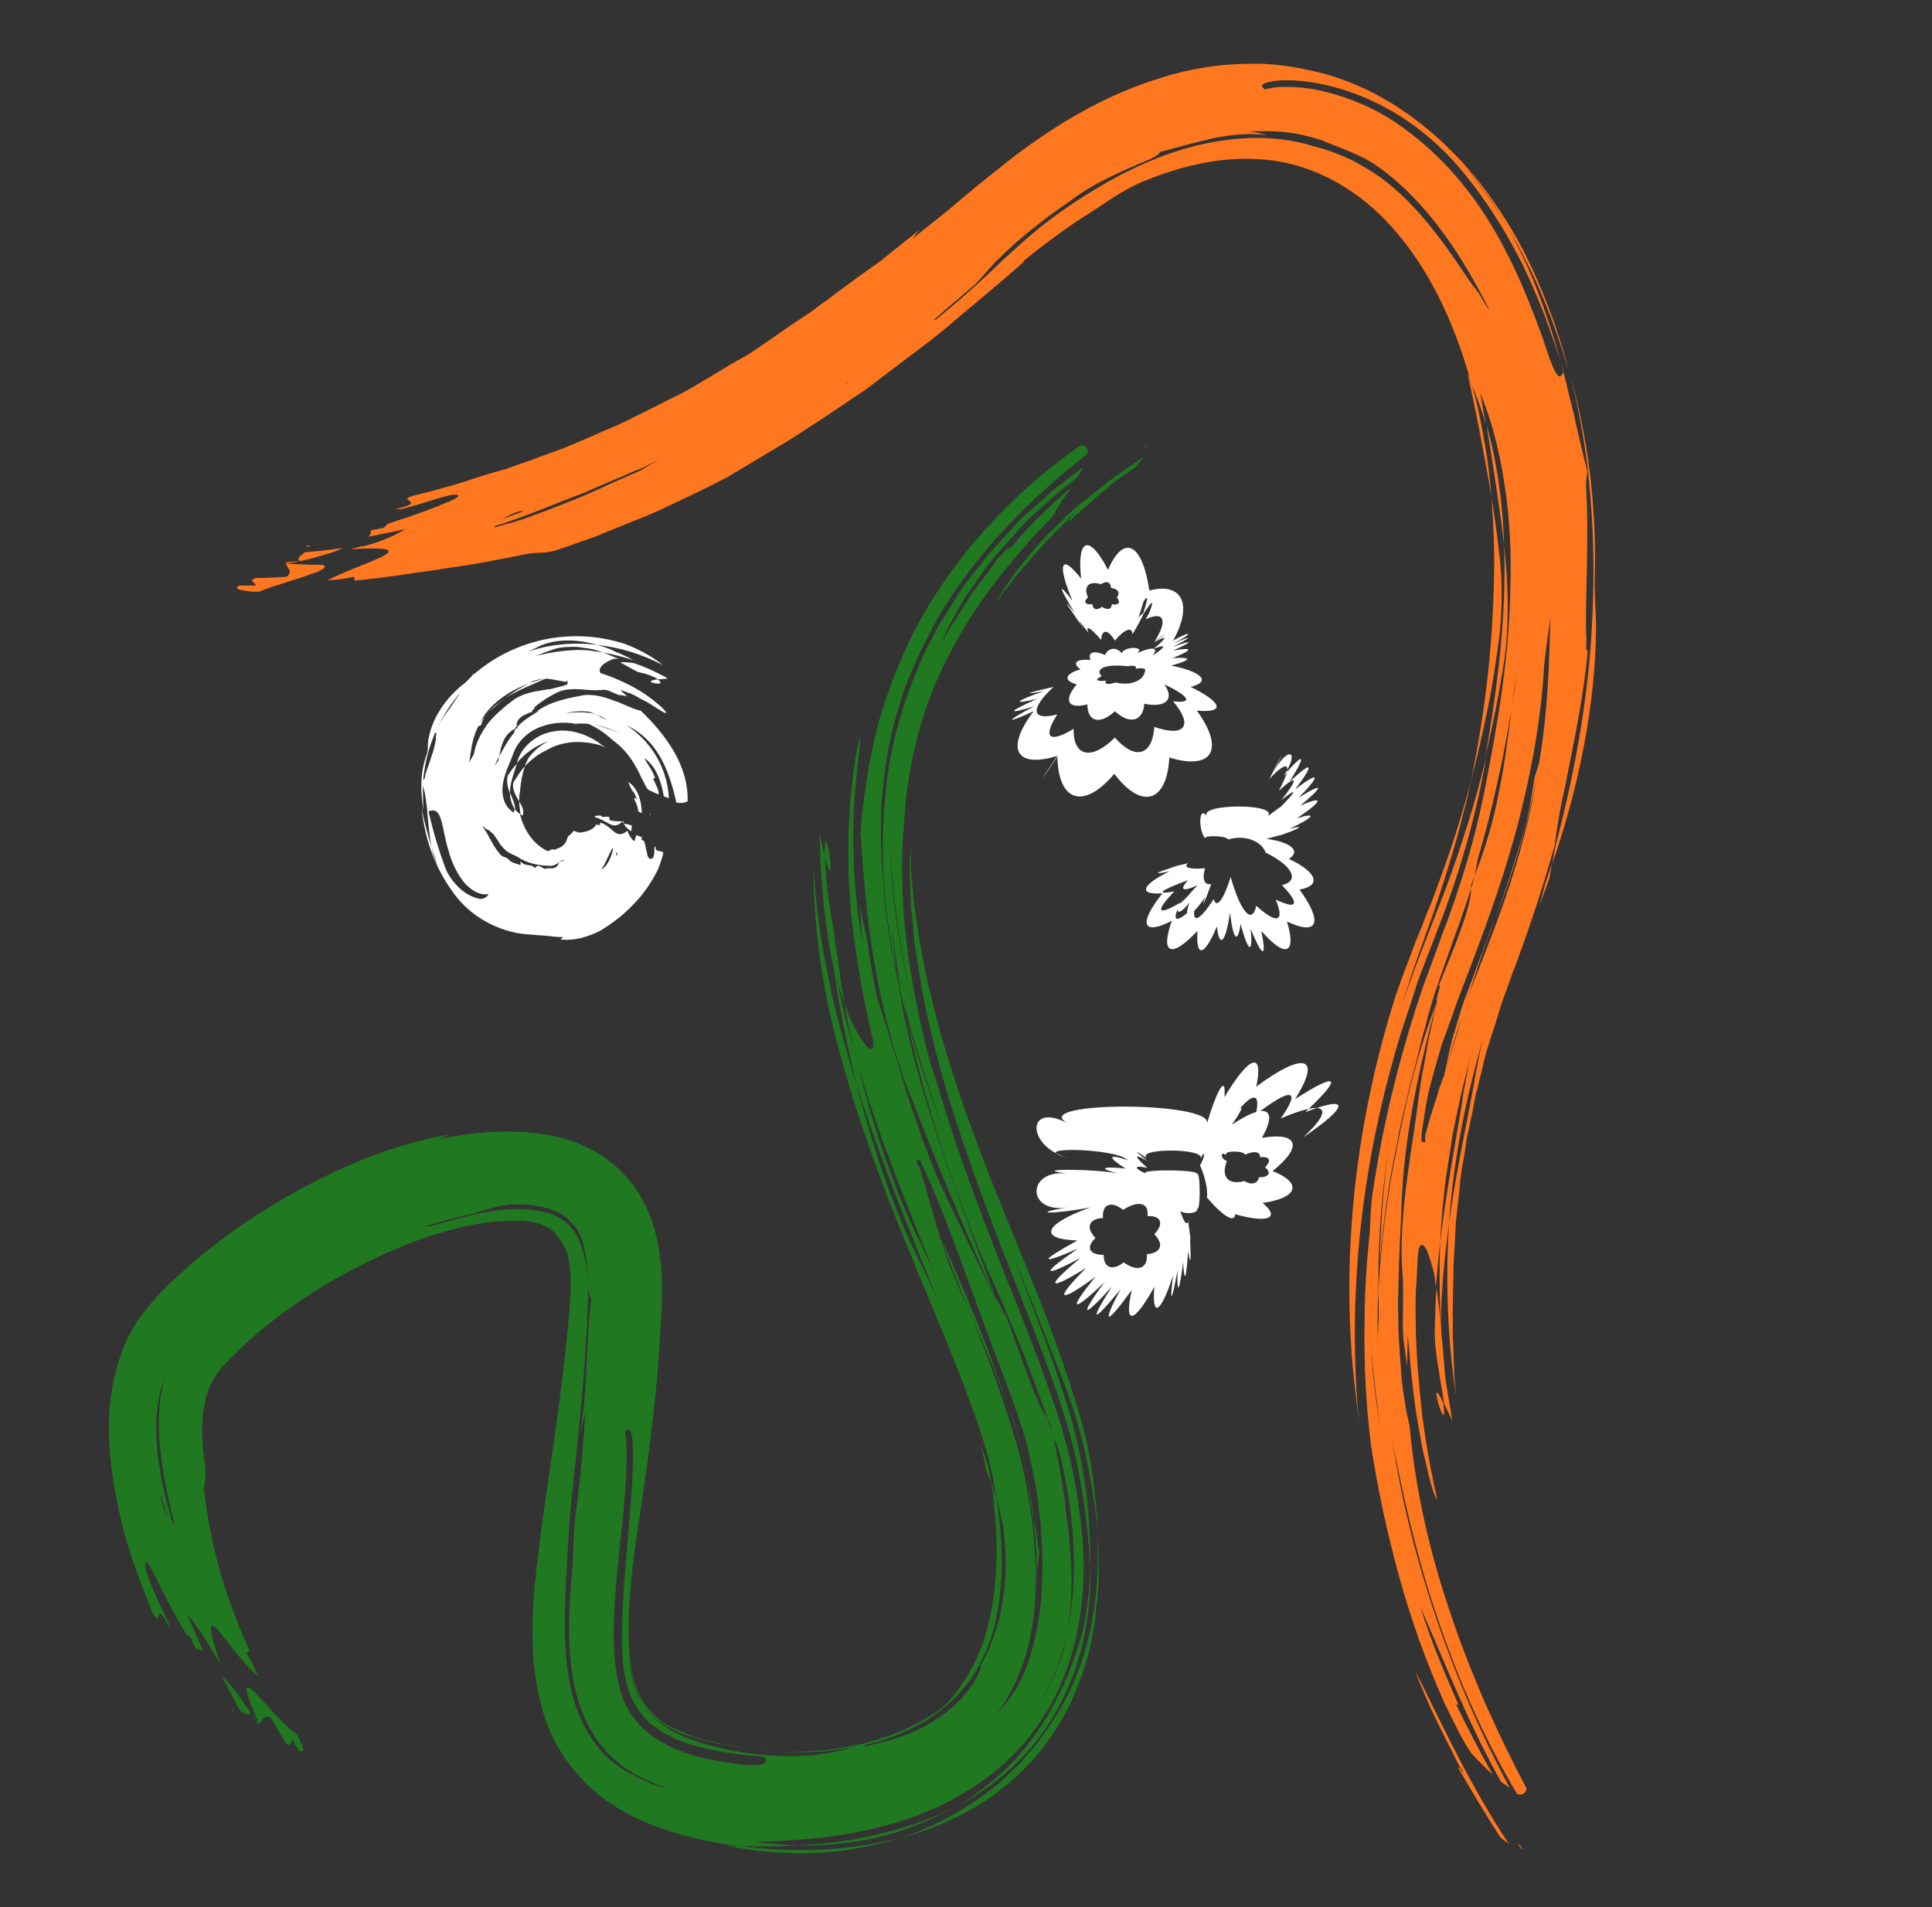 <?xml version="1.0" encoding="utf-8"?>
<!-- Generator: Adobe Illustrator 27.5.0, SVG Export Plug-In . SVG Version: 6.00 Build 0)  -->
<svg version="1.1"
	 id="svg23" xmlns:svg="http://www.w3.org/2000/svg" xmlns:inkscape="http://www.inkscape.org/namespaces/inkscape" xmlns:sodipodi="http://sodipodi.sourceforge.net/DTD/sodipodi-0.dtd"
	 xmlns="http://www.w3.org/2000/svg" xmlns:xlink="http://www.w3.org/1999/xlink" x="0px" y="0px" viewBox="0 0 308.8 304.9"
	 style="enable-background:new 0 0 308.8 304.9;" xml:space="preserve">
<rect x="0" y="0" width="308.8" height="304.9" fill="#333333" stroke="none"/>
<style type="text/css">
	.st0{fill:#FF7820;}
	.st1{fill:#207820;}
	.st2{fill:#FFFFFF;}
</style>
<g>
	<g>
		<g>
			<g>
				<path class="st0" d="M47.8,89.7c-1.1,0.1-2.1,0.2-2.1,0.2c0,0.1,0,0.1,0,0.2C46.5,90,47.2,89.9,47.8,89.7z"/>
				<path class="st0" d="M49.6,87.2c-0.2,0-0.4,0-0.7,0.1c0.1,0,0.1,0.1,0.1,0.1C49.3,87.4,49.4,87.3,49.6,87.2z"/>
				<path class="st0" d="M45.7,90.1c0.2,0.7,1.2,1.3,0.1,2.1c-1.2,0.1-3.6,0.2-4.9,0.2c-1.3,0.4,0,0.8,0,1.2c-0.7,0-1.3,0-1.8,0
					c-0.6,0-1,0-1,0.1c-0.2,0.1-0.3,0.2-0.2,0.3c0,0.1,0.2,0.2,0.5,0.3c0.2,0,0.4,0.1,0.6,0.1c0.2,0,0.4,0.1,0.7,0.1
					c0.5,0.1,1.1,0.1,1.7,0.1c1.3-0.6,3.2-1.1,4.9-1.7c0.9-0.3,1.7-0.5,2.5-0.8c0.8-0.3,1.4-0.5,2-0.7c1-0.5,1.5-0.8,0.8-1.1
					C51,90.3,49.2,90.3,45.7,90.1z"/>
				<path class="st0" d="M54.8,87.6c-2,0.3-4,0.5-6.1,0.7c-0.6,0.5-1.4,1-0.8,1.4c1.6-0.3,2.8-0.7,3.9-1C53,88.4,54,88,54.8,87.6z"
					/>
				<path class="st0" d="M233.4,282.6c0.1-0.1,0.2,0,0.5,1C233.7,283.3,233.5,282.9,233.4,282.6c-0.1,0-0.2,0.2-0.5-0.3
					c2,3.5,4.4,7.5,6.9,11.4c0.5,0.4,1,0.8,1.4,1.1c-6.3-9.4-10.9-19.6-15.1-27.9C228.4,273,230.6,277,233.4,282.6z"/>
				<path class="st0" d="M242.7,294.9c0.2,0.3,0.4,0.6,0.7,0.9C242.9,294.8,242.8,294.8,242.7,294.9z"/>
				<path class="st0" d="M240.5,105.1c0.8-6.5,0.5-12.3-0.1-18.1c0.5,12.2-1.4,24.8-3,34.1C238.6,115.9,239.7,110.5,240.5,105.1z"/>
				<path class="st0" d="M234.6,59.8c0.8,3.7,1.5,7.1,2.1,10.3c0.6,3.2,1.2,6.3,1.7,9.4c-0.3-3.1-0.6-6.2-1.2-9.2
					c-0.5-3-1.1-6-2-8.9C235.1,60.9,234.9,60.3,234.6,59.8z"/>
				<path class="st0" d="M237.6,67.9c1.1,7,2.1,13.1,2.8,19.2C240.2,80.2,239.2,73.5,237.6,67.9z"/>
				<path class="st0" d="M229.4,215.1c0.6,4.7,1.2,7.6,1.4,9.2c0.3,0.7,0.8,1.6,1.3,2.8c0-0.3-0.1-0.6-0.1-0.8
					c-0.2-1.2-0.4-2.4-0.6-3.6c-0.2-1.2-0.4-2.4-0.5-3.7c-0.1-1.2-0.2-2.5-0.3-3.7l-0.2-1.9l-0.1-1.9c-0.2-2-0.5-4-0.7-5.7
					c-0.1,1.5-0.2,3.1-0.2,4.6C229.3,212.1,229.3,213.6,229.4,215.1z"/>
				<path class="st0" d="M230.7,224.3c-1.4-3-1.2-1.4-0.8,0.1C230.4,226,231.1,227.5,230.7,224.3z"/>
				<path class="st0" d="M219.3,192.2c0-0.3,0.1-0.5,0.1-0.8c0.1-0.8,0.1-1.5,0.2-2.3C219.5,190.2,219.4,191.2,219.3,192.2z"/>
				<path class="st0" d="M243.3,133.8c-1.3,4.3-2.7,8.7-4.2,12.9c3.3-8.6,5.8-17.7,7.1-25.3c-0.3,1.1-0.8,2.2-1,3.3
					C244.9,127.1,244.3,130.5,243.3,133.8z"/>
				<path class="st0" d="M220.5,227.6c-0.8-6.1-1.5-12.2-1.6-18.2l-0.1-2.3l0-2.3c0-1.5,0-3,0-4.5c0.1-1.5,0.1-3,0.2-4.5l0.1-2.2
					l0.2-2.2c1.7-11.9,4.6-23.3,8.3-34.1c1-2.7,2-5.3,2.9-7.9c0.5-1.3,1-2.5,1.4-3.8c0.5-1.3,0.9-2.5,1.3-3.8c1.7-5.1,3-10.1,4-15
					c1.7-8.7,4-20.6,4.2-32.5c0.2-6-0.1-11.9-1-17.3c-0.8-5.4-2.2-10.3-3.8-14.2c0.3,1.8,0.6,3.4,0.9,5.1c-0.3-1.2-0.7-2.3-1.1-3.4
					c-0.4-1.1-0.8-2.1-1.2-3.1c-1.8-6.5-4.2-12.6-7.5-18c-3.3-5.4-7.3-9.9-12-13c-4.7-3.1-9.9-4.9-15.6-5
					c-5.6-0.2-11.6,1.2-17.6,3.7c-3.5,1.5-5.8,3.4-9.2,5.5c-3.4,2.2-6.6,4.6-9.8,7.2c0,0,0.1,0,0.2,0l-2.4,2.1l-2.7,2.3l-5.6,4.7
					c-3.6,3.2-7.6,6-11.5,9l-2.9,2.2c-1,0.7-2,1.4-3.1,2.1c-2.1,1.4-4.1,2.8-6.2,4.1c-2,1.4-4.2,2.7-6.4,4c-2.2,1.3-4.3,2.6-6.5,3.9
					c-2.1,1.1-4.3,2.2-6.4,3.2c-2.2,1-4.3,2.1-6.5,3l-6.7,2.7c-1.1,0.5-2.2,0.9-3.4,1.3l-3.4,1.2c-3.4,1.2-3.6,0.5-6,1
					c-2.4,0.5-4.6,0.9-6.7,1.3c-2.2,0.4-4.3,0.7-6.4,1c-2.1,0.4-4.3,0.6-6.7,1c-1.2,0.2-2.4,0.3-3.6,0.5c-1.2,0.1-2.5,0.3-3.9,0.4
					c0,0-0.1-0.4-0.1-0.6c-0.8,0.2-1.6,0.3-2.3,0.4c-0.7,0.1-1.4,0.1-2,0.2c4.9-2.7,17.2-5.8,3.7-5l0,0c0.7-0.2,1.4-0.4,2-0.5
					c0.1,0,0.1,0,0.2,0c0,0,0,0,0,0c1.5-0.4,2.7-0.8,3.8-1.3c1-0.4,1.9-0.9,2.8-1.4c-2,0.4-3.9,0.8-5.9,1.2c0.3-0.3,0.5-0.6,0.3-0.9
					c0.2-0.1,0.3-0.2,0.5-0.2c0.9-0.2,1.6-0.3,1.6-0.3c0.3-0.2,0.4-0.4,0.6-0.6c1.2-0.5,2.7-0.9,4.1-1.4c1.4-0.5,2.8-1,4-1.5
					c2.3-0.9,3.9-1.6,3-1.8c-0.6-0.1-1.8,0.2-3.4,0.7c-1.6,0.5-3.5,1.1-5.5,1.6c-0.3,0-0.6,0-0.9,0c5.5-1.3-0.3-1.3,3-2.2
					c2.2-0.5,4.3-1.1,6.4-1.7c2.1-0.6,4.2-1.4,6.4-2c1.1-0.3,2.2-0.6,3.2-1c1-0.4,2.1-0.7,3.1-1.1c2-0.8,4.1-1.4,6.1-2.3
					c2-0.8,3.9-1.7,5.8-2.5c1-0.4,1.9-0.8,2.9-1.3l2.8-1.4c1.9-0.9,3.7-1.9,5.6-2.8c0.9-0.4,1.8-1,2.7-1.5c0.9-0.5,1.8-1.1,2.7-1.6
					c1.8-1.1,3.6-2.2,5.5-3.2c1.8-1.2,3.6-2.4,5.4-3.7c0.6-0.4,1.3-0.9,1.9-1.3c0.9-0.6,1.8-1.2,2.7-1.8c0.9-0.6,1.7-1.3,2.6-1.9
					c1.7-1.3,3.4-2.5,5-3.7l2.5-1.8l1.3-0.9l1.2-1c1.6-1.3,3.3-2.6,4.9-3.9c-0.3,0.4-0.7,0.9-1.1,1.4l4-3.2l2-1.6l2-1.7
					c2.7-2.3,5.5-4.5,8.3-6.7c7-5.3,14.7-9.9,23.6-12.6c4.4-1.4,9.2-2.2,14.1-2.2c2.4-0.1,4.9,0.2,7.4,0.6c2.5,0.5,4.9,1,7.3,1.9
					c2.5,0.9,4.9,2,7.2,3.4c1.2,0.6,2.2,1.4,3.3,2.1c1,0.8,2.1,1.5,3.1,2.4c2,1.6,3.9,3.5,5.6,5.3c1.7,1.9,3.4,3.9,4.8,6
					c3,4.2,5.4,8.6,7.4,13.3c2,4.6,3.7,9.5,4.9,14.4c-2.3-8-5.4-15.9-9.9-23.4c-1.9-3.4-4.2-6.7-6.7-9.6c2.5,3.1,4.8,6.3,6.7,9.6
					c3.7,6.5,6.3,13.7,8.2,20.4c1,3.4,1.7,6.7,2.5,9.8c0.7,3.2,1.4,6.2,2.1,8.9c-0.1,1.2-0.2,1.2-0.2,2.4c0.5,8.3-0.1,16.6,0,23.7
					c0.2,0-0.2,3.6,0.3,2.4c-0.6,7.1-2.3,15.2-3.7,22.2c-0.7,3-1.2,6-1.6,9.1c-1.7,6.1-3.7,12.2-5.9,18.2l-0.4,1.1l-0.4,1l-0.7,2
					c-0.5,1.3-1,2.7-1.4,4c-0.4,1.4-0.8,2.7-1.3,4.1c-0.4,1.4-0.9,2.7-1.2,4.1c-0.3,1.4-0.7,2.8-1,4.2c-0.2,0.7-0.4,1.4-0.5,2.1
					l-0.4,2.1c-0.3,1.4-0.6,2.8-0.9,4.2c-0.2,1.4-0.4,2.9-0.7,4.3l-0.3,2.2l-0.2,2.2c-0.2,1.5-0.3,2.9-0.5,4.4
					c-0.1,2.9-0.4,5.9-0.4,8.9c-0.1,3-0.1,6.2-0.1,9.4c0.1,1.6,0.1,3.2,0.2,4.8c0,1.6,0.2,3.1,0.3,4.6c-1.3-8.8-1.7-18-1.1-27.4
					c1.2-9,3.2-17.5,4.4-24.7c0.2-0.8,0.3-1.7,0.5-2.5l0.6-2.5c-2.9,9.8-4.8,19.8-5.5,29.6c-0.3,2.7-0.7,5.4-0.9,8.1
					c-0.1,1.4-0.2,2.7-0.3,4.1c0,1.4-0.1,2.7-0.1,4.1c0-0.1,0-0.2,0-0.3c-0.1-2.1-0.2-4.3-0.2-6.4c0-1.1,0-2.1,0-3.2
					c0-1.1,0.1-2.2,0.1-3.2c0.9-8.1,2.4-15.8,3.5-22.5c0.1-0.8,0.2-1.7,0.4-2.5c0.3-1.7,0.6-3.4,1-5c-0.8,3.1-1.6,6.1-2.2,9.2
					c-0.3,1.5-0.7,3.1-0.9,4.6c-0.2,1.5-0.5,3.1-0.7,4.6c-0.2,1-0.3,1.9-0.4,2.9l-0.3,2.9c-0.2,1.9-0.3,3.8-0.4,5.7
					c-0.3,2.4-0.5,4.8-0.7,7.2c0-0.3-0.1-0.5-0.1-0.8c0-1.1-0.6-3.1-1.1-4.5c-0.5-1.4-1.2-2.2-1.6-0.6c-0.2,2.1-0.2,4.3-0.4,6.5
					c-0.1,2.2,0,4.5,0,6.8c0.1,2.3,0.2,4.5,0.4,6.7c0.2,2.2,0.4,4.3,0.6,6.2c0.3,2,0.5,3.8,0.8,5.4c0.3,1.6,0.5,3.1,0.8,4.3
					c0.2,1.2,0.4,2.1,0.6,2.8c0.1,0.7,0.2,1,0.2,1c-0.1,0.3-0.7-1.2-1.3-3.6c-0.3-1.2-0.6-2.7-1-4.2c-0.3-1.6-0.6-3.3-0.9-5
					c-1.1-6.8-1.4-13.7-1.5-13.2c0,1.6-0.1,3.2-0.1,4.8c-0.2-1.5-0.4-3-0.6-4.4c-0.2-3.3,0.1-7.7-0.1-9.9
					c-0.7-7.8,0.8-16.5,2.1-25.3c0.4-2.8,0.7-5.8,1.4-9c0.3-1.6,0.5-3.2,0.9-4.9c0.4-1.6,0.7-3.3,1.1-4.9c-0.4-0.1,1-3.3,0.2-2.3
					c2.4-5.9,5.3-12.7,5.2-15.6l0.1-0.4c0.2-0.4,0.3-1,0.5-1.7c1.9-4.9,3.1-9.2,3.9-13.5c0.9-4.3,1.4-8.4,2-13.1
					c0.5-3.2,1-6.5,1.5-9.8c-0.1,1.1-0.4,2.5-0.6,3.8c-0.2,1.4-0.5,2.7-0.6,3.8c-0.1,0.7-0.2,1.5-0.3,2.2
					c-1.4,8.3-3.1,16.2-5.4,23.9c-0.1,0.7-0.3,1.7-0.5,2.7c-0.2,0.5-0.4,1.1-0.6,1.6c0,0.2,0,0.3,0,0.5c-2.3,7.4-5.8,15.6-7.3,22.1
					c-0.5,1.5-0.8,3-1.2,4.6c-0.4,1.5-0.8,3.1-1.2,4.6c-0.7,3.1-1.6,6.2-2.1,9.4c-1.4,6.3-2.2,12.8-2.8,19.2
					c0.2-6.3,0.6-12.6,1.5-18.8c-1.2,7.7-1.7,15-1.7,22c-0.1,1.1-0.1,2.2-0.1,3.2l0,3.4l0,1.7l0,1.7c0-2.1,0.2-4.2,0.2-6.3
					c0.1,4.2,0.4,8.3,1,12.4c1.1,11.2,3.4,22.4,6.8,33.2c3.4,10.9,7.8,21.4,13.1,31.3c-0.4-0.3-0.9-0.6-1.4-1
					c-2.7-4.8-5-9.7-7.1-14.5c-2.1-4.8-4-9.4-5.8-13.5c1.9,6.1,3.7,10.1,6.1,15.7c-0.1,0-0.2,0.2-0.5-0.3c1.7,3.5,3.8,7.6,6,11.5
					c-1.1-1-2.3-2.2-3.4-3.4c-1.4-1.9-2.8-5-4.3-8c-3-6.7-5.4-13.5-7.3-20.4c-1.9-6.9-3.4-13.9-4.5-21.1c-0.8-6.5-1.1-13-1-19.4
					c0-6.5,0.6-12.9,1.4-19.2c-0.2,1.6-0.2,3.1-0.3,4.7c-0.1,1.6-0.2,3.1-0.2,4.6c0,3-0.1,6,0.1,9C219,216.4,219.6,222,220.5,227.6z
					 M80.3,83c1.1-0.4,2.3-0.9,3.4-1.3c-0.2,0-0.4,0-0.6,0C82.1,82,81.1,82.5,80.3,83z M105.7,73.4c-0.9,0.4-1.9,0.8-2.8,1.3
					c-1,0.4-2,0.8-3.1,1.3c-2.1,0.9-4.3,1.8-6.5,2.8c-4.6,1.7-9.3,3.8-14.2,5.3c0,0.1-0.1,0.1,0,0.2c1-0.3,2.1-0.6,3.2-0.9
					c0.5-0.2,1.1-0.3,1.6-0.5c0.5-0.2,1.1-0.4,1.6-0.6c2.2-0.8,4.5-1.7,6.7-2.6c2.3-0.9,4.5-2,6.8-3c1.1-0.5,2.3-1,3.4-1.5
					C103.5,74.5,104.6,73.9,105.7,73.4z M135.5,61.2c-0.1,0-0.1,0-0.2,0.1c0,0,0,0,0.1,0.1C135.4,61.3,135.5,61.2,135.5,61.2z
					 M238.1,49.6c-2-3.9-4.3-8.1-7.3-12.2c-2.9-4-6.5-7.9-10.6-10.8c-2.5-1.8-5.4-2.7-9-4.2c-4.7-1.5-7.6-1.5-11.5-1.4
					c1,0.1,1.9,0.4,2.8,0.6c-3.3-0.4-6,0-8.6,0.5c-2.6,0.6-5.2,1.3-8.5,2.2c0.1,0.2-0.8,0.8-1.7,1.2c-4.6,1.9-9.3,4-12.6,6.6
					c-4.3,2.9-8.4,6.2-11.4,9.2c-0.4,0.3-1,1-1.7,1.8c-0.7,0.8-1.5,1.7-2.3,2.5c-2.2,1.9-4.4,3.7-6.5,5.6c0.1,0,0.3-0.1,0.4-0.1
					c1.8-1.5,3.6-3,5.4-4.6c1.3-1.2,2.7-2.4,4-3.7c1.2-1.2,2.5-2.3,3.8-3.5c2.5-2.3,5.2-4.4,7.7-6.1c6.4-4.4,12.9-7.8,19.5-9.6
					c6.6-1.8,13.4-2.2,19.7-0.3c2.7,0.7,5.5,1.7,8,3.2c3.9,2.1,7.6,5.6,10.6,9.3c3.1,3.7,5.4,7.5,7.3,10.1
					C236.5,46.8,237.3,48.7,238.1,49.6z M249.9,59.3c-0.9-3-2-6.1-3.1-9.1c-1.2-3-2.5-6.1-4-9c-3-5.8-6.7-11.3-10.8-15.8
					c-1.7-1.8-4.3-4.3-7.7-6.5c-3.3-2.2-7.3-4-11.1-5c-3.7-1-7.1-1.2-9.2-1c-2.1,0.3-2.9,0.7-1.8,1.4c0.7-0.2,1.7-0.4,2.8-0.4
					c0.6,0,1.2,0,1.8,0c0.7,0.1,1.3,0.1,2.1,0.2c2.9,0.4,6.4,1.4,10,3.1c3.6,1.7,7.1,4.3,10.3,7.3c3.2,3,6,6.5,8.3,10.1
					c4.6,7.2,7.3,14.6,9.1,19.5C248.2,59.1,249.2,61.6,249.9,59.3z M240.5,155.8l0.5-1.6l0.6-1.7c0.4-1.2,0.8-2.3,1.3-3.5
					c0.8-2.4,1.7-4.8,2.7-7.5l-1.2,3.7l-1.3,3.6c-0.4,1.2-0.9,2.4-1.3,3.6l-0.7,1.8L240.5,155.8z M246.8,106.5
					c-0.4,7.4-1.7,15-3.5,22.5c-1.8,7.5-4.3,14.9-6.9,21.9c-1,2.7-2,5.3-3,7.9c-1,2.7-1.9,5.4-2.9,8c-0.8,2.7-1.6,5.4-2.2,8
					c-0.3,1.3-0.5,2.6-0.7,3.9c-0.1,0.6-0.2,1.3-0.3,1.9c-0.1,0.6-0.1,1.3-0.1,1.9l0.6,0.1l0-1.1c0.5-1.9,1-3.5,1.5-5.1
					c0.3-0.8,0.5-1.6,0.7-2.3c0.3-0.8,0.6-1.5,0.8-2.3c0,0.2-0.1,0.4-0.1,0.6c0.1-0.3,0.2-0.6,0.2-0.9c0.7-2,1.3-4.2,2.1-6.6
					c0.3-1.1,0.6-2.3,0.9-3.5c0.5-1.6,1.1-3.2,1.8-4.8l1.9-4.9c1.3-3.4,2.6-6.8,3.7-10.2c2.2-6.8,3.9-13.6,4.8-20.1
					c1.3-8,1.5-14.9,1.7-22.9c-0.1,1.1-0.3,2.5-0.5,3.9C247.1,103.9,246.9,105.3,246.8,106.5z"/>
				<path class="st0" d="M220.3,206.8c0.1,2.4,0.1,4.9,0.2,7.3c0.1,1.2,0.2,2.4,0.3,3.7c0.1,1.2,0.2,2.4,0.3,3.7
					c0.5,3.8,1.1,7.5,1.9,11.2c1.8,8.8,4,18.2,7.3,27.5c3.2,9.3,7.3,18.4,12.2,26.6c0.8,0.2,1.3,0,1.5-0.9
					c-2.4-4.5-4.6-9.1-6.7-13.8c-2-4.7-3.9-9.4-5.5-14.3c-3.3-9.7-5.6-19.7-6.5-29.9c0-0.2-0.1-0.3-0.1-0.5
					c-0.1-0.5-0.3-1.1-0.4-1.7c-0.1-0.6-0.2-1.2-0.3-1.8c-0.2-1.2-0.4-2.6-0.5-3.9c-0.1-1.4-0.2-2.8-0.3-4.2c-0.1-1.5-0.2-3-0.2-4.5
					c0-1.5-0.1-3,0-4.6c0-1.5,0.1-3.1,0.1-4.6c0.1-3,0.3-6,0.4-8.8c0.3-11.1,2.7-22.1,5.6-33c-2.9,7.6-4.8,15.3-6.3,23.1
					C221.7,191,220.7,198.8,220.3,206.8z"/>
				<path class="st0" d="M238.4,79.6c0.3,4.1,0.5,8.2,0.4,12.4c-0.2,11.7-1.5,22.2-3.7,32.9c1-3.9,1.9-7.7,2.7-11.7
					c0.8-3.9,1.4-7.9,1.9-11.9c0.4-4,0.4-7.7,0.1-11.3C239.4,86.5,239,83,238.4,79.6z"/>
				<path class="st0" d="M233,133.5c0.4-1.4,0.7-2.9,1.1-4.3c0.4-1.4,0.7-2.9,1-4.3c-1.5,5.7-3.3,11.3-5.4,16.9
					c-0.5,1.4-1,2.8-1.6,4.1l-0.8,2.1l-0.9,2.2c-1.1,3-2.3,5.9-3.3,8.9c-6.3,19.8-8.8,40.8-6.7,61.3c0.3,2.3,0.5,4.6,0.8,6.9
					c-1.8-19,0.2-38.2,4.9-55.8c0.6-2.2,1.2-4.4,1.9-6.6c0.7-2.1,1.4-4.3,2.1-6.4l0.5-1.6l0.6-1.6c0.4-1,0.8-2.1,1.2-3.1
					c0.8-2,1.5-4,2.3-6c2.9-7.8,5.1-15.6,6.5-23.2c0.1-0.6,0.2-1.2,0.3-1.8c-1.7,7.1-3.9,14-6.4,20.8c-2.5,6.6-5.6,13.9-7.8,21.2
					c0.8-2.6,1.6-5.1,2.4-7.7l2.7-7.6C230.1,143.2,231.6,138.4,233,133.5z"/>
				<path class="st0" d="M220.3,202.1c-0.1,1.1-0.1,2.2-0.2,3.2c0,0.6,0,1.3,0,1.9c0,0.6,0,1.2,0.1,1.9c0-0.8,0-1.5,0.1-2.3
					C220.3,205.2,220.3,203.6,220.3,202.1z"/>
				<path class="st0" d="M230.9,171.9c0-0.1,0.1-0.3,0.1-0.4c0.5-1.7,0.9-3.4,1.4-5c0.5-1.7,1.1-3.3,1.6-5c0.2-0.6,0.3-1.2,0.5-1.8
					c0.2-0.6,0.4-1.2,0.6-1.8c0.4-1.2,0.8-2.4,1.2-3.6c0.2-0.6,0.4-1.2,0.6-1.8c0.2-0.6,0.5-1.3,0.7-1.9c0.5-1.3,1-2.6,1.4-3.9
					c-0.4,1.2-0.9,2.3-1.3,3.5c-0.5,1.2-0.9,2.3-1.3,3.4c-0.8,2.2-1.6,4.3-2.4,6.4c-0.7,2.1-1.3,4.2-1.9,6.2
					C231.6,168.2,231.2,170.1,230.9,171.9z"/>
				<path class="st0" d="M246.1,144.7c0.4-1.1,1.2-3.3,1.6-4.5c0.1-0.7,0.2-1.4,0.4-2.2c-0.4,1-0.7,2.1-1.1,3.2L246.1,144.7z"/>
				<path class="st0" d="M253.8,75.4c1.2,10.5,1.1,20.8,0.2,30.8c-1,10-2.9,19.7-5.4,29.1c-0.2,0.9-0.3,1.9-0.5,2.8
					c4.3-12.4,6.9-25.5,7-37.6c0-2.4-0.3-6-0.2-8.4c0.3-11.3-1.1-22.1-4-32.5c1.3,5,2.2,10.1,2.9,15.4
					C253.8,75.1,253.8,75.2,253.8,75.4z"/>
			</g>
		</g>
	</g>
</g>
<g>
	<g>
		<g>
			<g>
				<path class="st1" d="M40.1,273.8c0.6,1,1.1,1.9,1.1,1.9c0.1,0,0.1-0.1,0.1-0.1C40.9,274.9,40.5,274.3,40.1,273.8z"/>
				<path class="st1" d="M37,273.1c0.1,0.2,0.2,0.4,0.3,0.6c0-0.1,0-0.1,0.1-0.2C37.3,273.3,37.2,273.2,37,273.1z"/>
				<path class="st1" d="M41.4,275.6c0.5-0.5,0.7-1.6,1.9-1c0.6,1,1.8,3.1,2.4,4.1c0.9,0.8,0.7-0.4,1-0.6c0.6,1,1.2,1.9,1.3,1.8
					c0.8,0.3,0.5-0.7-0.6-2.7c-2.2-1.5-5.1-5.1-6.7-6.7c-0.8-0.8-1.3-1.1-1.3-0.4C39.4,270.6,40,272.3,41.4,275.6z"/>
				<path class="st1" d="M35.4,267.8c1,1.9,1.9,3.8,3,5.7c0.7,0.4,1.5,0.9,1.6,0.2C38.1,270.9,36.9,269.3,35.4,267.8z"/>
				<path class="st1" d="M170.9,82.9c-0.1-0.1,0-0.2,0.9-0.8C171.5,82.4,171.2,82.7,170.9,82.9c0.1,0.1,0.2,0.2-0.1,0.6
					c1.4-1.5,3.2-2.9,5-4.5c0.9-0.7,1.8-1.6,2.8-2.3c1-0.7,2-1.4,3-2.1c0.4-0.5,0.8-1,1.1-1.5c-2.4,1.7-5,3.3-7.2,5.2
					c-1.1,0.9-2.3,1.8-3.4,2.7c-1.1,0.9-2.1,2-3.1,2.9c-0.5,0.5-1,1-1.5,1.5c-0.5,0.5-1,1-1.4,1.5c-0.9,1-1.8,2.1-2.6,3.1
					c-0.4,0.5-0.8,1-1.2,1.5c-0.4,0.5-0.7,1.1-1.1,1.6c-0.7,1-1.4,2.1-2,3.1c1-1.3,2-2.5,2.9-3.7c0.4-0.6,0.9-1.1,1.4-1.7
					c0.5-0.5,0.9-1.1,1.4-1.6c0.5-0.5,0.9-1.1,1.4-1.6l0.7-0.8c0.2-0.3,0.5-0.5,0.8-0.8C168.6,85.1,169.7,84.1,170.9,82.9z"/>
				<path class="st1" d="M182.7,71.7c0.3-0.2,0.7-0.5,1-0.7C182.7,71.5,182.7,71.6,182.7,71.7z"/>
				<path class="st1" d="M169.4,270.6c-1.9,3.9-4.2,7.4-7,10.5c-2.8,3-5.9,5.5-9.3,7.6c3.7-2,7.2-4.6,10.2-7.7c3-3.1,5.3-6.6,7-10.3
					c1.7-3.6,2.7-7.3,3.3-10.7c0.2-1.7,0.5-3.4,0.6-5c0-0.8,0.1-1.6,0.1-2.4c0-0.8,0-1.5,0-2.3c-0.1,3.4-0.5,6.8-1.2,10.2
					C172.2,263.9,171,267.3,169.4,270.6z"/>
				<path class="st1" d="M115.9,295c5.2,1.1,10.1,1.4,14.7,1.2c4.6-0.2,9-1.1,13.2-2.4c-8.6,2.2-17.2,2.4-25.5,1.3
					C117.5,295.1,116.6,295.1,115.9,295z"/>
				<path class="st1" d="M127.6,295c9.6,0.2,18.1-2.1,25.4-6.4c-4.2,2.3-8.6,3.7-13,4.7C135.8,294.3,131.6,294.8,127.6,295z"/>
				<path class="st1" d="M133.3,148.9c-0.6-3-0.9-5.5-1.1-7.4c-0.3-2-0.3-3.4-0.3-4.5c-0.3-1-0.6-2.2-0.9-4c0,0.4,0,0.8,0,1.1
					c0.1,1.6,0.1,3.3,0.2,4.9c0.1,1.6,0.3,3.2,0.4,4.9c0.1,1.6,0.4,3.2,0.6,4.8c0.2,1.6,0.4,3.2,0.8,4.8c0.6,2.6,1.2,5,2,6.9
					c-0.4-1.9-0.6-3.8-0.9-5.7l-0.4-2.9C133.4,150.8,133.4,149.8,133.3,148.9z"/>
				<path class="st1" d="M131.8,136.9c1.1,4.1,1.1,2,0.8-0.1C132.3,134.8,131.8,132.7,131.8,136.9z"/>
				<path class="st1" d="M149.4,172.2c0.1,0.3,0.1,0.5,0.2,0.8c0.3,0.8,0.6,1.6,0.8,2.3C150.1,174.2,149.7,173.2,149.4,172.2z"/>
				<path class="st1" d="M164.6,238.9l-0.5-3.5l-0.7-3.4c-0.3-1.1-0.6-2.2-0.9-3.4c-0.3-1.1-0.7-2.2-1.1-3.3
					c0.3,1.1,0.7,2.3,1.1,3.4c0.3,1.1,0.6,2.3,0.9,3.4c0.2,1.1,0.5,2.3,0.7,3.4c0.2,1.2,0.4,2.3,0.6,3.4c0.7,4.5,1,8.9,1,12.8
					c0.1-1.2,0.3-2.3,0.4-3.5c-0.2-1.2-0.4-2.7-0.6-4.3C165,242.5,164.8,240.7,164.6,238.9z"/>
				<path class="st1" d="M142.4,134.4c-0.1,6.8,0.8,13.4,2.1,19.8c1.3,6.4,3.1,12.7,5.2,18.7c3.6,12.4,8.3,24.3,12.9,35.8
					c2.3,5.8,4.5,11.5,6.4,17.3c0.5,1.5,0.9,2.9,1.3,4.4c0.4,1.5,0.8,3,1.1,4.5c0.3,1.5,0.6,3,0.8,4.4c0.2,1.5,0.4,3,0.6,4.4
					c0.6,5.2,0.7,11.6-0.9,18.5c-0.8,3.4-2.1,7-4,10.4c-1.9,3.4-4.4,6.6-7.4,9.3c-3,2.7-6.4,4.9-9.9,6.6c-3.5,1.7-7.1,2.9-10.6,3.7
					c-3.5,0.9-6.9,1.4-10.2,1.7c-3.2,0.3-6.3,0.5-9.1,0.5c1.2,0.2,2.4,0.3,3.5,0.4c1.1,0.1,2.3,0.2,3.4,0.2
					c-3.3,0.2-6.4,0.2-9.4,0.1c-1.2-0.1-2.3-0.3-3.5-0.5c-1.1-0.2-2.3-0.4-3.4-0.7c-1.1-0.2-2.3-0.6-3.4-0.9
					c-0.6-0.2-1.2-0.4-1.8-0.6c-0.6-0.2-1.2-0.4-1.9-0.7c-2.5-0.9-5.1-2.3-7.6-4.1c-2.5-1.8-4.8-4.3-6.6-7c-1.8-2.7-3-5.7-3.6-8.5
					c-0.7-2.8-1.1-5.5-1.2-8c-0.3-5,0.1-9.5,0.6-13.8c1-8.6,2.3-16.6,3.4-24.6c0.5-4,1-7.9,1.4-11.9c0.2-2,0.4-4,0.5-5.9
					c0.1-1.1,0.1-1.8,0.1-2.6l0-1.2l-0.1-1.1c-0.1-1.7-0.5-3-1-3.9c-0.5-0.9-1-1.5-1.4-2c-0.5-0.5-1-0.9-2-1.3
					c-1-0.4-2.3-0.6-3.9-0.7c0,0,0,0.1,0.1,0.1c-3.3-0.2-7.4,0.4-11.5,1.6c-4.1,1.1-8.3,2.8-12.4,4.8c-4.1,2-8.1,4.3-11.8,6.9
					c-3.8,2.6-7.3,5.5-10.2,8.5l-1,1l-0.5,0.5c-0.1,0.1-0.1,0.2-0.2,0.2l-0.1,0.2c-0.2,0.2-0.3,0.4-0.5,0.6
					c-0.1,0.2-0.3,0.5-0.4,0.7l-0.2,0.3c-0.1,0.1-0.1,0.3-0.2,0.4c-0.1,0.3-0.2,0.5-0.4,0.8c-0.1,0.3-0.2,0.6-0.3,0.9
					c-0.1,0.2-0.1,0.3-0.2,0.4l-0.1,0.5l-0.2,1l-0.2,1.1c-0.1,0.4-0.1,0.8-0.1,1.2l-0.1,1.2c0,1.8,0.1,3.6,0.4,5.6
					c0.2,1.4,0.2,2.3,0.1,2.9c-0.1,0.7-0.3,1.2-0.1,2.3c0.5,4.2,1.3,8.1,2.4,12.1c1.1,4,2.6,8.1,4.8,13c0,0-0.4,0.2-0.5,0.3
					c0.8,1.4,1.4,2.7,1.9,3.8c-2.2-1.7-4.8-5.5-6.3-7.2c-0.7-0.9-1.2-1.2-1.3-0.5c0,0.7,0.4,2.5,1.6,5.8l0,0
					c-0.4-0.7-0.8-1.3-1.1-1.8c0-0.1-0.1-0.1-0.1-0.2c0,0,0,0,0,0c-1.7-2.8-2.9-4.5-4.2-6.1c0.8,2,1.7,3.9,2.6,5.9
					c-0.4-0.2-0.8-0.4-0.9-0.1c-0.1-0.1-0.2-0.3-0.4-0.4c-0.4-0.9-0.7-1.6-0.7-1.6c-0.3-0.2-0.5-0.4-0.7-0.5
					c-1.5-2.4-3.2-5.7-4.4-8.1c-1.2-2.5-2.1-4.1-2.2-3.2c0,1.4,1.7,5.3,3.8,9.5c0,0.3,0.1,0.6,0.2,1c-2.6-5.7-1.3,0.5-2.9-2.9
					c-1.9-4.7-3.7-9.4-4.9-14.4c-1.2-5.1-2-10.1-2-15.1c0-5,1-10.2,3.3-14.8c0.3-0.6,0.7-1.1,1-1.7c0.3-0.6,0.7-1.1,1.1-1.6l1.2-1.5
					c0.4-0.5,0.8-0.9,1.2-1.4c1.7-1.8,3.5-3.4,5.3-5c3.7-3.2,7.7-6.1,12-8.8c0.8-0.5,1.5-0.9,2.3-1.4c4.3-2.5,8.6-4.7,13.1-6.5
					c4.5-1.8,9.1-3.2,14.1-4.1c-0.6,0.2-1.2,0.5-1.9,0.8c3.9-0.8,7.9-1.3,12-1.2c4.1,0.1,8.5,0.7,12.5,2.9c2.5,1.3,4.7,3.2,6.5,5.5
					c1.7,2.3,2.9,4.9,3.6,7.5c0.7,2.6,1,5.3,1.1,7.9c0,0.7,0,1.3,0,1.9c0,0.7,0,1.3,0,1.9c-0.1,1.2-0.1,2.4-0.2,3.6
					c-0.5,9.6-1.7,19.4-3.2,29.2c-0.8,5.1-1.5,10.2-1.8,15c-0.3,4.8-0.2,9.6,1,13.2c0.6,1.8,1.5,3.2,2.7,4.4
					c1.2,1.2,2.7,2.2,4.6,2.9l1.4,0.6l1.5,0.5c0.5,0.2,1.1,0.3,1.7,0.4c0.6,0.1,1.2,0.3,1.7,0.4c2.3,0.5,4.7,0.8,7.1,1
					c-2-0.1-3.9-0.4-5.9-0.7c-1-0.2-1.9-0.3-2.9-0.6l-1.4-0.3l-1.3-0.4c-3.5-1-6.2-2.7-7.9-5.1c-1.4-2.2-2.2-5.2-2.4-8.6
					c0.1,3.5,0.9,6.5,2.4,8.6c0.7,1.1,1.6,2,2.7,2.9c0.3,0.2,0.6,0.4,0.9,0.6l0.4,0.3l0.5,0.3l1,0.5l1.1,0.5
					c0.7,0.3,1.5,0.5,2.2,0.8c0.8,0.3,1.7,0.5,2.5,0.7c0.8,0.2,1.7,0.4,2.5,0.6c0.8,0.1,1.7,0.3,2.5,0.4c6.7,1,13.1,0.6,18-1.2
					c1.1,0,1.2,0.2,2.2-0.1c3.6-0.8,7.1-2,10-3.9c2.9-1.8,5.1-4.1,6.6-6.6c-0.1-0.1,1.4-2.5,0.6-1.9c1.4-2.4,2.6-5.4,3.3-8.6
					c0.7-3.2,1-6.7,0.8-9.9c-0.1-1.4-0.2-2.8-0.4-4.2c-0.3-1.4-0.6-2.8-1-4.2l-0.4-2.2c-0.1-0.7-0.3-1.5-0.4-2.1l-0.5-2.1
					c-0.2-0.7-0.4-1.4-0.6-2.1c-0.8-2.8-1.9-5.8-3-8.7c-2.2-5.9-4.8-12-7.4-18.3c-5.2-12.6-10.5-25.9-14.1-41
					c-1.8-7.5-2.9-16.6-2.9-24.8c0.4,6,1.1,12,2.4,17.8l0.4,2.2l0.5,2.2c0.4,1.4,0.7,2.9,1.1,4.3c0.8,2.8,1.6,5.7,2.5,8.5
					c2.8,11.1,6.4,21.1,10.3,28.8c0.9,1.8,1.7,3.6,2.6,5.4c-4.6-11.1-9.2-22.4-12.9-34.2c-1.6-6.5-3-13.4-3.9-20.3
					c0,0.1,0.1,0.3,0.1,0.4c0.3,1.3,0.5,2.7,0.8,4c0.3,1.3,0.6,2.6,0.9,4c0.6,2.7,1.4,5.2,2.1,7.8c2.3,9.9,5.4,18.9,8.7,26.3
					c0.4,0.9,0.8,1.8,1.3,2.7c0.8,1.8,1.7,3.6,2.5,5.4c-2.8-6.9-5.6-13.8-8.2-20.9c-0.8-2.2-1.5-4.4-2.3-6.7
					c-0.7-2.3-1.4-4.5-2.1-6.8c-0.3-1.5-0.6-2.9-1-4.4c-0.3-1.5-0.6-3-0.8-4.5c0.1,0.3,0.2,0.6,0.3,0.9c0.2,0.6,0.5,1.6,1,2.5
					c0.5,0.9,1,1.9,1.5,2.6c1,1.5,1.9,2.1,1.8,0.2c-1.2-4.8-2.2-10.2-3-15.7c-0.3-2.7-0.7-5.5-0.8-8.1c-0.1-1.3-0.2-2.6-0.2-3.9
					c0-1.3,0-2.6,0-3.8c0-0.6,0-1.2,0-1.8c0-0.6,0.1-1.2,0.1-1.7c0.1-1.1,0.1-2.2,0.2-3.3c0-1,0.2-2,0.3-2.9
					c0.1-0.9,0.2-1.7,0.3-2.5c0.1-0.8,0.2-1.5,0.3-2c0.1-0.6,0.2-1.1,0.3-1.5c0.1-0.4,0.2-0.7,0.2-0.9c0.1-0.2,0.1-0.3,0.1-0.3
					c0.5-0.6-1.2,8-1,16.4c0,1.1,0.1,2.1,0.1,3.1c0,1,0,2,0.1,3c0.2,1.9,0.3,3.7,0.5,5.2c0.4,3,0.7,4.9,0.7,4.5
					c-0.1-1.9-0.3-3.8-0.3-5.8c0.2,1.8,0.6,3.6,1,5.2c0.6,3.8,1.3,8.9,2.2,11.4c1.4,4.3,2.8,8.8,4.2,13.5c1.5,4.6,3.1,9.4,5.1,14
					c2.6,5.7,5.9,12.4,9.2,19.1c0.4-0.1,1.5,3.4,1.4,2.1c1.2,3.3,2.5,6.9,3.6,9.9c1.2,3.1,2.2,5.7,3.2,7c0.1,0.2,0.1,0.3,0.2,0.5
					c0.1,0.5,0.4,1.2,0.6,1.9c0.4,1.4,0.6,2.8,0.9,4.2c0.3,1.4,0.5,2.7,0.7,4c0.1,0.6,0.2,1.3,0.3,1.9c0.1,0.6,0.2,1.3,0.2,1.9
					c0.1,1.3,0.4,2.5,0.5,3.7c0.5,4.9,0.8,9.8-0.1,15.5c-0.7,3.8-2.1,7.7-4.2,11.3c1.5-2.3,3.1-6.1,3.7-8.7c0.2-0.9,0.3-1.7,0.5-2.6
					c1-5,1.1-9.8,0.8-14.5c-0.3-4.7-1.1-9.2-2.2-13.7c-0.1-0.4-0.3-0.8-0.5-1.3c-0.2-0.5-0.4-1-0.6-1.6c-0.1-0.6-0.3-1.3-0.4-1.9
					c-0.1-0.1-0.2-0.3-0.3-0.4c-2.9-8.2-6.5-17.2-9.6-23.8c-5.4-12.7-10.1-26.7-13-40.5c1.8,6.8,4.1,13.3,6.5,19.6
					c-2.9-7.9-5.4-15.6-7.2-23.1c-0.2-1.2-0.5-2.3-0.6-3.5c-0.4-2.5-0.8-4.9-1-7.4c0.1,1.2,0.1,2.3,0.3,3.5c0.1,1.1,0.3,2.3,0.4,3.4
					c-0.2-1.1-0.5-2.3-0.7-3.4c-0.2-1.1-0.4-2.3-0.5-3.4c-0.2-1.1-0.4-2.3-0.5-3.4c-0.1-1.1-0.2-2.3-0.3-3.4
					c-0.4-6.3-0.2-12.7,0.8-19.1c1.1-6.4,3.1-12.6,5.9-18.5l2.3-4.4c0.9-1.4,1.8-2.8,2.6-4.1c0.8-1.4,1.9-2.7,2.9-4l1.5-1.9l0.8-1
					c0.3-0.3,0.6-0.6,0.8-0.9l3.3-3.6l0.8-0.9l0.9-0.8l1.8-1.6l1.8-1.6c0.6-0.5,1.2-1.1,1.9-1.6l3.8-2.9c-0.3,0.5-0.6,1-0.9,1.6
					c-1.2,1-2.4,1.9-3.6,2.9c-1.1,1-2.3,2.1-3.4,3.1c-0.6,0.5-1.1,1-1.7,1.6c-0.5,0.6-1,1.1-1.5,1.7c-1,1.1-2,2.2-3,3.3
					c-0.9,1.1-1.8,2.3-2.6,3.5c-0.8,1.2-1.7,2.3-2.4,3.5c-0.7,1.2-1.4,2.4-2,3.5l-0.5,0.9c-0.1,0.3-0.3,0.6-0.4,0.9
					c-0.2,0.6-0.5,1.2-0.7,1.8c0.4-0.8,0.8-1.5,1.2-2.3c0.4-0.7,0.9-1.4,1.3-2c0.8-1.3,1.6-2.6,2.4-3.8c0.9-1.2,1.8-2.4,2.7-3.6
					c0.5-0.6,0.9-1.3,1.4-1.9c0.5-0.6,1.1-1.2,1.7-1.8c0.1,0.1,0.2,0.1-0.1,0.6c1.4-1.6,2.9-3.5,4.7-5.2c1.8-1.7,3.5-3.5,5.5-5
					c-0.5,0.7-1,1.4-1.5,2.1c-0.5,0.8-1,1.5-1.4,2.3c-0.8,1-1.9,2.1-3.1,3.3c-1.1,1.3-2.3,2.7-3.5,4.1c-5.1,6-9.3,12.6-12.3,19.6
					c-2.9,7-4.6,14.5-5,22.3c-1.2,13.8,1.2,27.7,4.9,40.9c-2.1-6.5-3.8-12.8-5-19.1C143.2,146.8,142.4,140.6,142.4,134.4z
					 M26.8,242.5c-0.4-1.1-0.7-2.3-1.1-3.5c0,0.2,0,0.4,0,0.6C26,240.7,26.4,241.8,26.8,242.5z M27.4,217.8
					c-1.6,2.8-2.6,6.9-2.4,11.5c0,2.3,0.4,4.7,0.8,7.1c0.5,2.4,1.1,4.9,1.9,7.3c0.1,0,0.1,0.1,0.2,0c-1-4.1-2.1-8.7-2.4-13.3
					c-0.2-2.3-0.1-4.6,0.1-6.7c0.1-0.6,0.2-1.1,0.3-1.6l0.1-0.8c0.1-0.3,0.1-0.5,0.2-0.8c0.2-0.5,0.3-1,0.5-1.5
					C27,218.7,27.2,218.2,27.4,217.8z M53,202.2c-0.1,0-0.1,0-0.2,0c0,0,0,0,0.1,0.1C52.9,202.3,52.9,202.2,53,202.2z M106.6,285.8
					c-2.6-0.8-5.5-2.1-8-4.2c-2.6-2.2-4.7-5.3-5.8-8.6c-1.2-3.3-1.6-6.8-1.8-10.1c-0.1-3.3,0-6.6,0.3-9.8c0.4-3.8,0.2-7.7,0.9-12.6
					c0.8-6.2,1-9.9,1.4-14.8l-0.9,3.6c1.4-8.5,0.8-13.4,1.8-21.7c-0.2-0.1-0.5-1.1-0.5-2.1c-0.1-2.5-0.3-4.9-0.8-6.7
					c-0.3-0.9-0.6-1.7-1-2.3c-0.4-0.6-0.9-1.1-1.3-1.5c-1.1-1-2.6-1.7-4.4-2.1c-1.8-0.4-4-0.5-5.9-0.2c-1,0-2.9,0.7-4.9,1.3
					c-2.5,0.5-5,1.2-7.6,2c0.1,0,0.2,0,0.4,0.1c2.1-0.6,4.2-1.2,6.2-1.7c3-0.8,6.3-1.2,9.1-1.1c1.4,0.1,2.7,0.3,3.8,0.6
					c1.1,0.3,1.9,0.8,2.6,1.3c0.8,0.6,1.5,1.4,2.1,2.5c0.6,1.1,1,2.5,1.3,4.1c0.3,1.6,0.4,3.4,0.4,5.3c-0.1,2.1-0.1,4.3-0.3,6.4
					c-0.4,8.6-1.4,17-2.3,25.7c-0.4,3.7-0.6,7.5-0.8,11.4c-0.2,2.9-0.3,6-0.3,9.2c0,3.2,0.2,6.5,0.9,9.9c0.7,3.3,2.1,6.6,4,9.1
					c1.9,2.6,4.3,4.2,6.4,5.1C102.6,284.5,105.1,285.7,106.6,285.8z M121.9,280.8c-3-0.2-6.1-0.6-9.2-1.3c-0.8-0.2-1.5-0.4-2.2-0.6
					c-0.7-0.2-1.4-0.5-2-0.7c-0.7-0.2-1.2-0.6-1.9-0.9c-0.6-0.3-1.2-0.7-1.7-1.1c-1.1-0.7-1.9-1.6-2.7-2.6c-0.7-1-1.3-2.1-1.7-3.4
					c-0.9-2.5-1.1-5.3-1.1-8.1c0-2.3,0.1-5.7,0.4-9.6c0.3-3.9,0.7-8.2,1-12c0.6-7.8,0.6-13.8-0.9-11.5c0.6,3.2,0.1,9.9-0.8,17.9
					c-0.4,4-0.9,8.4-1,12.7c-0.1,4.3,0.2,8.7,1.6,12.2c1.4,3.5,4.2,5.8,7.2,7.3c0.7,0.4,1.6,0.7,2.3,1c0.8,0.2,1.5,0.5,2.3,0.7
					c0.8,0.2,1.5,0.4,2.3,0.5c0.7,0.1,1.4,0.3,2.1,0.4C121.1,282.6,123.7,282.1,121.9,280.8z M154.2,219.1c1.9,4.6,3.7,9.2,4.8,14.3
					C157.8,228.8,156.1,223.9,154.2,219.1z M163.8,267.2c2.9-7.4,3.2-15.6,2.5-23.7c-0.2-2-0.4-4-0.8-6c-0.3-2-0.8-4-1.2-5.9
					c-1-3.9-2.4-7.7-3.8-11.4c-2.2-5.7-4.4-11.8-6.6-17.8c-2.2-6-4.4-11.8-6.9-17l-0.6,0.2l0.6,1.1c1.3,4.2,2.2,7.7,3.3,11.2
					c-0.1-0.2-0.2-0.4-0.3-0.6c0.1,0.3,0.3,0.7,0.4,1c0.7,2.3,1.6,4.7,2.8,7.4c0.5,1.2,1.1,2.5,1.7,3.7c2.8,7.2,5.6,14.4,7.6,21.5
					c0.3,0.9,0.5,1.7,0.7,2.6c0.2,0.9,0.4,1.7,0.6,2.6c0.3,1.8,0.7,3.6,0.9,5.3c0.6,3.5,0.7,6.9,0.9,10.3c0,4.1-0.4,7.9-1.3,11.6
					c-0.9,3.7-2.5,7.3-5,10.7c0.8-0.9,1.8-2,2.6-3.3C162.7,269.7,163.3,268.3,163.8,267.2z"/>
				<path class="st1" d="M143.6,157.3c-0.3-1.3-0.5-2.6-0.8-4c-0.3-1.3-0.5-2.7-0.7-4c-0.2-1.4-0.4-2.7-0.6-4.1
					c-0.1-1.4-0.2-2.7-0.3-4.1c-0.4-4.2-0.5-8.5-0.3-12.8c0.4-5.1,1.2-10.4,2.9-15.7c0.7-2.7,1.9-5.2,3-7.8c0.6-1.3,1.3-2.5,1.9-3.8
					c0.7-1.3,1.3-2.5,2.1-3.7c6-9.7,14.3-18,23-24.7c0.2-0.9-0.1-1.4-1.1-1.4c-9.9,6.9-18.7,16-25,26.8c-3.1,5.4-5.4,11.2-7.2,17.2
					c-1.6,6-2.5,12.1-3,18.2c0,0.2,0,0.4,0.1,0.6c0.4,5.3,0.8,12,2,19c1.1,6.9,2.9,14.1,5.1,20c4.5,11.8,9.3,23.3,14.5,34.6
					c-3.1-8.4-6.3-16.6-9-24.9C147.4,174.5,145,166.1,143.6,157.3z"/>
				<path class="st1" d="M143.7,293.9c2.8-0.8,5.6-1.7,8.3-3c1.4-0.6,2.7-1.4,4-2.1c1.3-0.8,2.6-1.6,3.8-2.6
					c3.4-2.6,6.4-5.8,8.6-9.2c2.3-3.4,3.9-7.1,5-10.7c0.6-1.8,1-3.6,1.3-5.4c0.2-0.9,0.3-1.8,0.4-2.7c0.1-0.9,0.2-1.8,0.3-2.7
					l0.2-2.6c0.1-0.9,0-1.7,0-2.6c0-0.9,0-1.7,0-2.6l-0.2-2.6c0.2,5,0,10.1-1.1,15.3c-1.1,5.2-3.1,10.4-6.3,15.1
					c-1.5,2.4-3.3,4.5-5.1,6.5c-1.9,1.9-3.8,3.7-5.9,5.1C152.9,290.1,148.5,292.3,143.7,293.9z"/>
				<path class="st1" d="M173.9,234.4c0.7,3.6,1.3,7.1,1.6,10.8c-0.1-3.7-0.6-7.3-1.1-10.9c-0.6-3.7-1.5-7.3-2.6-10.6
					c-2.1-6.8-4.5-13.1-7-19.4c-4.2-10.2-8.4-20.3-11.8-30.5c-1.7-5.1-3.2-10.3-4.4-15.5c-0.7-2.6-1.1-5.2-1.6-7.8l-0.6-4
					c-0.1-0.7-0.2-1.3-0.3-2l-0.2-2c-0.1-1.2-0.2-2.4-0.3-3.6c0-1.2,0-2.4-0.1-3.6l-0.1,3.7c0,1.2,0.1,2.5,0.1,3.7l0.1,1.9
					c0,0.6,0.1,1.2,0.2,1.9l0.3,3.7c0.7,4.9,1.5,9.9,2.7,14.7c2.2,9.7,5.5,19.1,8.9,28.3c3.4,9.2,7.2,18.1,10.4,27.1
					c1.6,4.5,3.1,9.1,4.1,13.9c0.9,4.7,1.6,9.3,1.9,14c0,0.7,0,1.5,0.1,2.2c0.1-2.3,0-4.5-0.1-6.7c-0.2-2.2-0.3-4.4-0.7-6.5
					c-0.2-1.1-0.3-2.2-0.5-3.2l-0.7-3.3c-0.2-1.1-0.5-2.1-0.8-3.2l-0.4-1.6l-0.5-1.5c-2.5-8.2-5.6-15.8-8.5-23.4
					c2.2,5.3,4.4,10.6,6.5,16.1C170.7,222.5,172.7,228.1,173.9,234.4z"/>
				<path class="st1" d="M144.9,162.4c-0.2-1.2-0.4-2.4-0.7-3.5c-0.3-1.4-0.7-2.7-0.9-4c0.1,0.8,0.2,1.7,0.4,2.5
					C144,159,144.4,160.7,144.9,162.4z"/>
				<path class="st1" d="M150.4,198c0,0.1,0.1,0.3,0.1,0.4c1.4,3.7,2.9,7.4,4.4,11.1c2.2,5.1,4.5,10.4,6.3,15.8
					C158.1,215.4,153.9,205.6,150.4,198z"/>
				<path class="st1" d="M156.8,231.2c0.1,0.5,0.3,1.3,0.5,2.1c0.1,0.8,0.3,1.5,0.4,2c0.2,0.6,0.5,1.2,0.7,1.9c-0.1-1.1-0.3-2-0.5-3
					C157.6,233.2,157.2,232.2,156.8,231.2z"/>
				<path class="st1" d="M137.1,279.2c2.3-0.5,4.6-1.1,6.6-2c2.1-0.9,4-1.8,5.7-3.1c1.7-1.2,3.2-2.5,4.5-4.1c1.3-1.5,2.4-3.2,3.2-5
					c1.8-3.6,2.6-7.7,2.9-12c0.3-4.3,0-8.8-0.7-13.3c-0.3-0.9-0.5-1.7-0.8-2.6c0.8,6.1,1.1,12.1,0.4,17.5
					c-0.7,5.4-2.1,10.1-4.7,13.9c-0.9,1.5-2.6,3.9-4.2,4.9c-3.7,2.6-8,4.4-12.8,5.5c-2.4,0.5-4.8,0.9-7.3,1c-2.5,0.2-5,0.2-7.5,0
					c4.8,0.4,9.7,0.3,14.4-0.7L137.1,279.2z"/>
			</g>
		</g>
	</g>
</g>
<g>
	<g>
		<g>
			<g>
				<path class="st2" d="M99.7,131.6c0-0.2,0-0.3,0-0.3l-0.2,0C99.5,131.4,99.6,131.5,99.7,131.6z"/>
				<path class="st2" d="M101.9,132.2l0-0.1c-0.1,0-0.1,0-0.2,0C101.8,132.1,101.9,132.1,101.9,132.2z"/>
				<path class="st2" d="M99.5,131.3c-0.7,0-1.4,0-2.1-0.2c0-0.1,0-0.4,0-0.5c-0.4-0.1-0.8,0-1.2,0c0-0.1,0-0.2-0.2-0.2
					c-0.3-0.1-0.5,0-0.6,0c-0.2,0-0.3,0.1-0.4,0.2c1.1,0.3,1.8,0.8,2.4,1.1C98,132,98.6,132.2,99.5,131.3z"/>
				<path class="st2" d="M100.9,132.9l0.1-0.9c-0.4-0.2-0.9-0.3-1.3-0.3C99.9,132.1,100.3,132.5,100.9,132.9z"/>
				<path class="st2" d="M101.7,127.6c0.1,0,0.2,0,0,0.2C101.7,127.7,101.7,127.6,101.7,127.6c-0.1,0-0.3,0.1-0.4,0
					c0.3,0.6,0.7,1.4,0.7,2.1c0.2,0.1,0.4,0.2,0.6,0.3c-0.1-2-0.6-4-2.2-5c0.2,0.5,0.4,0.9,0.6,1.3
					C101.3,126.6,101.6,127.1,101.7,127.6z"/>
				<path class="st2" d="M103.9,130.1l0,0.2C104.1,130.1,104,130.1,103.9,130.1z"/>
				<path class="st2" d="M81.2,123.9c-0.3,0.9-0.1,1.9,0.3,2.9c0-1.7,0.7-3.3,1.1-4.7C82.1,122.6,81.7,123.2,81.2,123.9z"/>
				<path class="st2" d="M83.5,130.4c0.4-0.8-0.1-1.5-0.5-2.3c0,0.7,0.1,1.4,0.2,2.1C83.3,130.3,83.4,130.3,83.5,130.4z"/>
				<path class="st2" d="M82.3,129.4c0.1-0.4-0.1-0.8-0.2-1.3c-0.1-0.2-0.2-0.4-0.3-0.7l-0.3-0.7C81.5,127.7,81.8,128.6,82.3,129.4z
					"/>
				<path class="st2" d="M101.9,107.4c0.9,0.2,1.6,0.4,2.1,0.6c0.5,0.2,0.9,0.4,1.2,0.6c0.4,0,0.9-0.1,1.5-0.1
					c-0.1-0.1-0.2-0.1-0.2-0.2c-1.7-0.9-3.4-1.7-5.2-2.3c-0.8-0.1-1.6-0.2-2.2-0.1C100,106.3,100.9,106.9,101.9,107.4z"/>
				<path class="st2" d="M105.1,108.6c-1.6,0.2-1.1,0.5-0.5,0.6C105.3,109.4,106.1,109.3,105.1,108.6z"/>
				<path class="st2" d="M92.2,115.7c0,0-0.1,0-0.1,0l-0.4,0.1C91.8,115.7,92,115.7,92.2,115.7z"/>
				<path class="st2" d="M78.1,113.8c0.4-0.4,0.9-0.7,1.3-1.1c0.4-0.4,0.9-0.7,1.4-1.1c-2,1.3-3.7,3-4.6,4.7
					c0.2-0.2,0.5-0.3,0.7-0.4c0.1-0.3,0.2-0.7,0.4-1.1C77.5,114.4,77.8,114.1,78.1,113.8z"/>
				<path class="st2" d="M99,117.2c-2.3-1.2-4.8-1.7-7-1.5c-2.1-0.4-4.3-0.1-6.1,0.7c-1.8,0.8-3.2,2.3-3.8,3.9
					c-0.5,1.5-1.4,3.1-1.7,4.9c-0.3,1.8,0.1,3.7,1.7,4.7c0.1-0.2,0.1-0.4,0.1-0.6c0.3,0.3,0.6,0.6,0.9,0.8c0.7,3,2.5,5,4.3,5.9
					c0.3,0.2,0.7-0.3,0.9-0.2c0.1,0,0.2,0,0.3,0c0.1,0,0.2,0,0.3,0c0,0,0-0.1,0-0.1c0.9-0.2,1.6-0.8,1.8-1.8c0.2-0.4,0.6-0.5,0.9-1
					c0.1-0.2,0.8,0.2,1,0.2c1.1-0.1,2.2-0.4,2.7-1.3c0,0,0.4,0.1,0.6,0.1c0-0.2,0-0.3,0.1-0.4c1.1,0.4,1.7,1.1,2.2,1.5
					c0.6,0.4,1.1,0.6,2.1-0.2l0,0c0,0.1,0.1,0.2,0.1,0.3l0,0l0,0c0.2,0.5,0.5,1,1,1.4c0.1-0.3,0.2-0.7,0.3-1
					c0.3,0.1,0.5,0.2,0.8,0.3l0.1,0.1c0,0.2-0.1,0.3-0.1,0.3c0.1,0.1,0.3,0.2,0.4,0.2c0.3,0.6,0.3,1.3,0.5,1.9c0.1,0.6,0.2,1,0.7,1
					c0.5-0.1,0.5-1,0.5-1.9c0.1,0,0.2-0.1,0.2-0.1c-0.2,1.2,1.3,0.4,1.2,1.2c-0.3,1-0.6,2.1-1.1,3c-1,1.9-2.2,3.6-3.6,5
					c-1.4,1.5-3,2.8-4.9,4l-0.5,0.3c-2,1-4.1,1.6-6.3,1.4c0.1-0.1,0.3-0.3,0.4-0.4c-0.9,0-1.7-0.1-2.6-0.2l-1.3-0.1
					c-0.4,0-0.9-0.1-1.3-0.1c-4.3-0.2-8.9-2.3-11.9-6.1c-3.1-4-5-8.8-5.5-14.1c0.4,2.2,1,4.3,1.6,6.3c0.2,1,0.5,1.9,0.9,2.7
					c-0.3-0.9-0.6-1.8-0.9-2.7c-0.4-1.8-0.5-3.7-0.7-5.5c0-0.9-0.2-1.8-0.3-2.6c-0.1-0.9-0.4-1.7-0.6-2.5c0.2-0.3,0.4-0.2,0.5-0.6
					c0.2-1.1,0.7-2.1,1-3.2c0.4-1,0.6-2,0.8-3.1c-0.2-0.1,0.3-1-0.2-0.9c0.4-0.9,1-1.9,1.6-2.8c0.7-0.9,1.3-1.8,1.9-2.7
					c0.5-0.7,1-1.6,1.5-2.6c5.5-5.7,15-9.1,24.6-6.3c1.2,0.3,2.4,0.9,3.6,1.5c1.1,0.6,2.3,1.3,3.2,2.1c-3.2-1.7-6.8-2.8-10.4-3.2
					c-3.4-1-6.9-1-9.5,0.3c-0.6,0.3-1.2,0.6-1.7,0.8c3.5-1.2,7.4-1.6,11.2-1.1c1,0.3,2,0.6,2.9,1.1c0.5,0.2,1,0.4,1.4,0.6
					c0.5,0.2,0.9,0.5,1.4,0.7l-0.1,0c-1.5-0.5-3.1-0.9-4.7-1.2c-0.7-0.2-1.4-0.5-2.1-0.6c-0.7-0.1-1.4-0.2-2.1-0.3
					c-1.4,0-2.8,0-4,0.5c-0.3,0.1-0.6,0.2-0.9,0.3c-0.6,0.2-1.1,0.5-1.7,0.7c2.1-0.6,4.3-0.9,6.6-1c0.7,0,1.4,0,2.1,0.1
					c0.7,0.1,1.4,0.2,2.1,0.3c0.8,0.3,1.6,0.7,2.5,1c-0.1,0-0.2,0-0.3,0c-0.4-0.1-1.3,0.3-1.9,0.7c-0.7,0.5-1.1,1.1-0.7,1.6
					c2.5,0.8,5.3,2.1,7.3,3.5c1,0.7,1.8,1.4,2.4,1.9c0.5,0.5,0.8,0.9,0.8,0.9c-0.1,0.2-0.6-0.1-1.2-0.5c-0.7-0.4-1.5-1-2.5-1.5
					c-0.5-0.2-0.9-0.5-1.3-0.7c-0.4-0.2-0.8-0.4-1.2-0.5c-0.7-0.3-1.1-0.4-1.1-0.3c0.4,0.3,0.7,0.6,1,0.9c-0.5-0.1-0.9-0.2-1.3-0.2
					c-0.9-0.3-1.9-1-2.6-0.8c-1.2,0.1-2.3,0-3.4-0.1c-0.6,0-1.1-0.1-1.7,0c-0.6,0-1.1,0.1-1.7,0.3c-0.7,0.3-1.4,0.7-2.1,1.1
					c-0.7,0.5-1.4,0.9-2,1.5c0.1,0.4-0.6,0.4-0.3,0.7c-0.6,0.1-1.3,0.5-1.8,0.8c-0.5,0.4-0.8,0.9-0.7,1.5l-0.1,0.1
					c-0.1,0-0.1,0.2-0.2,0.3c-1.8,0.9-2.2,2.7-2.5,4.4c-0.3,0.5-0.5,1-0.8,1.5c0.2-0.3,0.7-0.7,0.7-1.1c0-0.1,0.1-0.3,0.1-0.4
					c0.7-1.3,1.4-2.6,2.4-3.8c0-0.2,0.1-0.4,0.2-0.6c0.1,0,0.2-0.1,0.3-0.1c0-0.1,0-0.2,0-0.2c1-1.2,2.6-2,3.8-2.8
					c2.5-1.1,5.5-0.7,7.9,0.4c-0.7-0.1-1.4-0.1-2-0.1c-0.7,0.1-1.3,0.1-1.9,0.3c1.5-0.2,3.1-0.2,4.5,0.1c0.2,0.1,0.4,0.2,0.6,0.3
					c0.4,0.2,0.8,0.4,1.3,0.7c-0.3-0.3-0.7-0.5-1.1-0.8c0.4,0.1,0.9,0.2,1.4,0.3l1.3,0.4c2.3,1.1,4.4,2.9,5.9,5.1
					c1.5,2.2,2.4,4.9,2.5,7.5c-0.3-0.1-0.5-0.2-0.8-0.3c-0.4-2.4-1.3-4.9-3.1-6.1c0.6,1.2,1.3,1.9,1.7,3.2c-0.1,0-0.3,0.1-0.4,0
					c0.3,0.4,0.4,0.8,0.6,1.2c0.2,0.4,0.4,0.9,0.4,1.4c-0.6-0.2-1.1-0.5-1.6-0.7c-0.5-0.4-0.6-1-1-1.6c-0.6-1.3-1.2-2.5-2-3.6
					c-0.8-1.1-1.7-2-2.8-2.8c-1.7-1.6-3.8-2.8-6-3.3C94.5,115.7,96.8,116.2,99,117.2z M98.5,136.1c0,0.2,0,0.4,0,0.6l0.2,0
					C98.7,136.6,98.6,136.3,98.5,136.1z M96.1,139c1-0.5,1.6-2,1.9-3.3c0,0-0.1-0.1-0.1-0.1C97.3,136.5,96.9,137.9,96.1,139z
					 M91.2,137.4L91.2,137.4L91.2,137.4L91.2,137.4z M77.1,132.1c1.1,1.4,1.6,3.1,2.8,4.4c0.1,0.2,0.4,0.4,0.7,0.5
					c0.3,0.1,0.6,0.2,0.8,0.5c0.3,0.3,0.6,0.4,0.9,0.5c0.3,0.1,0.6,0.2,0.9,0.3l0-0.6c0.3,0.4,0.7,0.5,1.2,0.6
					c0.2,0,0.4,0.1,0.6,0.1c0.2,0.1,0.4,0.2,0.5,0.4c0.1-0.2,0.4-0.4,0.5-0.4c0.6,0.1,1,0.7,1.5,0.4c0.6,0,1.1,0.1,1.5-0.3
					c0.1,0,0.3-0.6,0.5-0.7c0.2-0.1,0.4-0.2,0.6-0.2l0-0.1c-0.2,0-0.3,0-0.5,0.2c-0.5,0.4-1.2,0.8-1.8,0.7c-0.8,0-1.6-0.1-2.5-0.3
					c-0.9-0.2-1.8-0.6-2.7-1.2c-0.4-0.2-1-0.4-1.4-0.7c-0.2-0.1-0.3-0.2-0.5-0.4c-0.1-0.1-0.3-0.3-0.4-0.4c-0.1-0.2-0.3-0.3-0.4-0.5
					c-0.1-0.2-0.2-0.3-0.3-0.5c-0.2-0.3-0.5-0.7-0.7-1c-0.3-0.3-0.6-0.6-1-0.8C77.6,132.6,77.5,132.2,77.1,132.1z M68.5,129.7
					c0.7,3.2,1.7,6.4,2.7,9.1c0.4,1.1,1.7,3,3.3,4c0.8,0.5,1.6,0.8,2.2,0.9c0.6,0,1.1-0.2,1.4-0.8c-1.2,0.3-2.6-0.4-3.8-1.7
					c-1.2-1.4-2.1-3.3-2.6-5.2C70.5,132.2,70.8,128.8,68.5,129.7z M80.9,106.3c-0.7,0.4-1.3,0.9-2,1.3c-0.7,0.4-1.3,0.9-2,1.4
					c0.6-0.5,1.2-1,1.9-1.4c0.3-0.2,0.7-0.5,1-0.7L80.9,106.3z M75.8,120.3c0.3-1.7,1.2-3.3,2.3-4.8c1.2-1.4,2.6-2.6,4.1-3.7
					c1.2-0.8,2.7-1.2,4.2-1.4c0.4-0.1,0.7-0.1,1.1-0.2c0.4,0,0.7-0.1,1.1-0.2c0.7-0.2,1.4-0.3,2.1-0.6l0-0.6l-0.3,0.2
					c-1.1-0.2-2-0.4-2.9-0.5l0.2-0.1l-0.3,0.1c-0.6,0-1.3,0.1-2,0.3c-0.3,0.1-0.6,0.3-0.9,0.5c-3.7,1.3-7,3.9-8.2,7.1
					c-0.9,1.9-1,3.7-1.3,5.5C75.2,121.4,75.7,120.8,75.8,120.3z"/>
				<path class="st2" d="M95.6,114.4c0.5,0.1,1,0.3,1.6,0.4c0.5,0.2,1,0.4,1.5,0.6c0.8,0.3,1.7,0.6,2.5,1.1c1.9,1.1,3.5,2.9,4.6,5
					c1.1,2.1,1.8,4.5,2.3,6.8c0.6,0.1,1.2,0.1,1.8-0.2c0.1-2.8-0.8-5.6-2.2-8c-1.4-2.4-3.3-4.6-5.3-6.5l-0.1,0
					c-1.3-0.3-2.6-1.1-4.2-1.6c-1.5-0.6-3.1-1-4.6-0.9c-2.9,0.5-5.6,1.1-7.7,2.6c1.7-0.4,3.4-0.7,5.1-0.6
					C92.4,113.2,94.1,113.6,95.6,114.4z"/>
				<path class="st2" d="M83,128.1c0-0.2,0-0.5,0-0.7c0-0.2,0-0.5,0.1-0.7c0.1-1.4,0.3-2.7,0.8-4.2c-0.7,0.7-1.2,1.6-1.8,2.5
					c-0.2,0.5-0.1,1.1,0.1,1.6C82.4,127.2,82.7,127.6,83,128.1z"/>
				<path class="st2" d="M84.4,121.3c-0.2,0.4-0.4,0.8-0.5,1.2c1-1.1,2.2-2,3.5-2.6c2.2-1.3,5.2-1.7,8.4-0.8c0.4,0.1,0.7,0.3,1,0.5
					c-2.2-2-5.4-3.2-8.2-2.7c-2.8,0.4-5.2,2.4-5.9,4.8c0,0.1-0.1,0.2-0.1,0.3c1.3-1.6,3-2.8,5-3.5C86.3,119.2,85.1,120.2,84.4,121.3
					z"/>
				<path class="st2" d="M94.6,114.3c0.2,0.1,0.4,0.2,0.6,0.3c0.3,0,0.5,0.1,0.8,0.1c-0.1-0.1-0.3-0.2-0.4-0.3L94.6,114.3z"/>
				<path class="st2" d="M87.4,108.4l-0.1,0c-1,0.3-2,0.5-2.9,0.9c-0.6,0.4-1.3,0.7-1.9,1.1l-0.9,0.6l-0.9,0.6
					C83,110.2,85.4,109.3,87.4,108.4z"/>
				<path class="st2" d="M76.8,107.1c-0.3,0.2-1,0.6-1.3,0.8l-0.4,0.7c0.3-0.2,0.6-0.4,0.9-0.6L76.8,107.1z"/>
				<path class="st2" d="M67.6,125.2c0.4-5.8,2.8-11.3,7.1-15.7c0.1-0.3,0.3-0.6,0.4-0.9c-3.4,2.3-6,5.9-6.6,9.5
					c-0.2,0.7,0,1.9-0.3,2.5c-1.1,3-1,6.1-0.5,8.9c-0.1-1.3-0.1-2.7-0.1-4.2L67.6,125.2z"/>
			</g>
		</g>
	</g>
</g>
<g>
	<path class="st2" d="M186.9,121.1c-0.4,7.2-4.4,8.4-8.8,2.6c-4.9,5.8-9,4.5-9.1-2.9c-3.2,4.8-3.1,4.8,0.1,0c-6.7,2.1-8.5-1-3.9-7.1
		c-4.6,2.1-4.6,1.7,0.1-0.8c-4.5,1.4-4.2,0.9,0.5-1.2c-4.1,1-3.6,0.4,1-1.2c-3.5,0.6-2.8,0.3,1.6-0.7c-3.8,3.5-3.6,5.5,0.6,4.4
		c-2.4,3.7-1.3,4.7,2.6,2.3c-0.1,4.5,2.9,5.1,6.6,1.4c3.2,3.7,6,2.9,6.3-1.7c4.9,1.7,6.3-0.2,3-4.1c3.3,0.4,2.6-0.8-1.4-2.7
		c1.7,2.4,0.2,3.8-3.2,3.1c-0.2,2.8-2.3,3.4-4.7,1.2c-2.4,2.2-4.4,1.7-4.4-1.1c-3.1,0.8-3.9-0.6-1.7-3.2c-2.2-0.6-1.9-1.7,0.6-2.4
		c-1.4-1-0.7-1.7,1.6-1.5c-0.5-1.2,0.5-1.6,2.3-0.8c0.6-1.2,1.8-1.3,2.7-0.3c0.4-1.1,3.8-1.1,2.5,0c2.4-1.1,3.5-0.9,2.4,0.4
		c2.2-1.4,2.3-1.9,0.2-1.1c2.2-1.8,2.3-2.3,0.1-1c2.2-1.7,2.2-1.8,0-0.1c2.2-3.4,1.6-5-1.4-3.6c1.7-3,1.8-3,0.1,0
		c1.5-3.2,1.2-3.5-0.6-0.6c1.2-3.5,0.9-3.8-0.7-0.6c1.3-3.3,1.3-2.9,0.1,0.9c1.3-1.5,0.8-0.3-1,2.7c0-1.3-1.3-0.8-2.8,1
		c-1.1-1.8-2.1-1.9-2.2-0.1c-1.7-2-2.6-2.5-2-1.1c-1.7-2.3-2-2.5-0.6-0.5c-2.1-2.8-2.5-3.3-0.8-1.1c-2.4-3.4-2.8-4.1-0.8-1.6
		c-2.6-4.2-2.8-5.1-0.4-2c-2.5-6-1.8-7.6,1.4-3.5c-0.7-6.5,1.3-7.2,4.3-1.4c2.5-5.8,5.5-4.3,6.6,3.3c5.3-1.4,7,2.3,3.8,8
		c3.2-1.8,3.2-1.1,0,0.5c3.2-1.4,3.2-1.2,0,0.5c3.3-1.2,3.3-0.9,0,0.6c3.3-0.6,3.2-0.1-0.1,1.2c3.2-0.2,3.1,0.3-0.2,1.2
		c5,1,6.4,2.6,3.1,3.4c5.1,2.5,5.6,4.2,1,3.8C195.8,119.8,193.8,123.2,186.9,121.1z M177.7,96.6c1.1,0.2,1.5-0.3,0.8-1.1
		c0.6-0.7,0.2-1.4-0.9-1.5c-0.1-1-0.8-1.2-1.6-0.6c-1.9-0.6-2.9,0.3-2.1,2.1c-0.8,0.7-0.5,1.2,0.7,1.1c0.1,0.9,0.8,1,1.5,0.4
		C177,97.6,177.7,97.4,177.7,96.6z M183,107.3c0.3-0.4-0.4-0.6-1.5-0.4c0.3-0.4-0.3-0.6-1.3-0.4c-3.5-0.4-5.3,0.4-4.1,1.6
		c-1.2,0.5-0.9,0.9,0.7,0.7c-0.4,0.6,0.3,0.7,1.5,0.3C180.7,109.7,182.8,108.8,183,107.3z"/>
</g>
<g>
	<path class="st2" d="M207.3,130.8c3.3-1,2.8-0.2-1.2,1.7c2.6-0.7,1.9-0.1-1.7,1.1c1.8-0.5,0.9-0.3-2,0.5c4,0.5,5.6,2,3.6,3.2
		c4.5,2.1,5.3,4.3,1.7,4.9c3.8,5.2,3,7.5-2,5.1c1.6,5.3-0.3,5.9-4.1,1.5c0.9,4.5,0.2,4.3-1.7-0.3c0.4,4.1-0.4,3.8-1.6-0.8
		c-0.5,3.3-1.2,2.5-1.7-1.8c-0.7,4.8-1.7,5.8-2.1,2.2c-2,4.8-3.4,5.1-3.1,0.7c-4.2,4.5-6,3.7-4.1-1.6c-4.7,2.4-5.4,0.5-1.5-4.4
		c-3.9,0.3-3.4-1.3,1.1-3.5c-2.9,0.6-2.3,0.2,1.4-0.9c-2.3,0.5-1.6,0.3,1.6-0.4c-0.9,0.7,0.4,1,2.7,0.8c-0.5,1.7-0.1,2.8,1,2.5
		c-1.1,3.1-1.6,4.1-1,2.2c-2.4,3.3-3.5,3.7-2.5,0.8c-2.3,2.9-2.6,1-0.2-1.4c-2.1,2.3-1.7,2.1,0.9-0.6c-1.6,1.7-1.3,1.3,0.6-0.8
		c-2.3,1.1-3,0.8-1.5-0.8c-4.4,1.6-5.4,2.4-2.2,1.8c-3.2,3.3-2.7,4,1.1,1.7c-1.8,3.3-0.8,3.6,2.2,0.6c-0.6,3,0.7,2.5,3-1.1
		c0.4,1.7,1.6,0.1,2.7-3.5c1.6,5.6,3.4,7.7,4.1,4.6c3.3,3,4.6,2.6,3.1-1c3.5,1.7,3.9,0.7,1-2.3c2.9-0.7,1.7-3.1-2.6-5.2
		c-0.7-1.9-3.4-2.9-6-2.1c-0.2-0.7-4.8-0.7-3.4,0c-1.4-0.7-1.4-5.8,0-3.7c-1.4-2.1,11.7-2.1,9.7,0c2.8-2.1,3.5-2.5,1.5-0.9
		c3.2-3.2,3.5-3.9,0.7-1.7c2.8-3.5,2.6-4.2-0.4-1.5c2.3-4.3,1.6-5.2-1.5-1.9c2.1-4.2,2.8-5.3,0.5-0.8c2.3-4.5,4.6-3.9,1.7,0.4
		c3.4-4,3.8-3.6,1,0.9c3.7-3.5,4.1-3,0.9,1.2c3.9-3,4.2-2.4,0.6,1.3c4-2.5,4.1-1.9,0.2,1.3C211.7,127.1,211.5,128,207.3,130.8z"/>
</g>
<g>
	<path class="st2" d="M208.6,177.8c6.1-5.7,5.4-6.6-1.6-2.1c4.3-6.8,1.5-7.7-6.2-2c1.2-5.7-1.1-5-5.1,1.7c0.3-3.6-1-1.7-2.8,4.2
		c1.1-3.6-28.9-3.6-22.2,0c-6.7-3.6-6.7,3.7,0,5.5c-6.7-1.7,5.6-1.7,9.1,0c-3-1.7-2.7-1.5,0.6,0.4c-3.3-1.1-3.5-0.6-0.5,1.3
		c-3.9-0.4-4.4,0-1.1,0.8c-3.9-0.8-14.8-0.8-8.1,0c-6.7-0.8-6.7,6.5,0,5.4c-6.7,1.1-1.9,1.1,3.6,0c-7.5,2.7-8.4,5.1-2.1,5.3
		c-6.2,3.4-6.1,4,0.1,1.3c-6,4.1-5.8,4.8,0.4,1.5c-5.7,4.7-5.3,5.4,0.9,1.6c-5.2,5.2-4.5,5.8,1.5,1.4c-4.5,5.5-3.8,5.9,1.4,0.9
		c-4.1,5.6-3.5,5.9,1.2,0.7c-3.7,5.8-3.1,5.9,1.4,0.4c-3.1,5.8-2.3,5.8,1.8,0.1c-1.3,5.7,0.3,5.5,3.6-0.5c-0.4,5.1,1,4.3,3-1.8
		c-0.6,4.7-0.2,4.3,0.7-0.8c-0.1,4.1,0.3,3.5,0.9-1.3c0.2,3.5,0.5,2.7,0.8-1.8c0.4,2.6,0.5,1.6,0.3-2.2c0.2,1.3,0.1,0.1-0.3-2.6
		c-0.2,0.9-0.8,0-1.4-2.1c-0.4,1.1,3.4,1.1,2.8,0c0.6,1.1,0.6-6.2,0-5.4c0.6-0.8-10.2-0.8-8,0c-2.2-1-2.1-1.5,0.1-1
		c-2.2-1.9-2.2-2.4,0-1.1c-2.2-1.8-2.2-1.9,0-0.4c-2.2-1.7,9.3-1.7,8.5,0c0.8-1.7,0.7-0.2-0.1,1.1c0.8,1.7,1.3,4,1.1,5.2
		c1.2,0.5,1.2,0.4,0-0.1c2.5,3,4.5,4.2,4.5,2.7c5.3,1.5,7.3,0.6,4.4-1.8c5.7-0.8,6.4-3.2,1.6-5.1c4.9-3.9,4.1-6.3-1.7-5.3
		c2.7-4.8,0.5-5.7-4.8-2.1c2.5-3.6,1.7-3.6-0.7,0c3.5-5.1,5.5-5.8,4.5-1.6c5.6-4.4,7.4-4.2,4,0.6c7.2-3.1,8.8-1.8,3.6,3
		C215.7,176.8,215.8,175,208.6,177.8z M183.4,194.4c2.2-0.1,2.7,1.2,1.1,2.9c1.6,1.6,1.1,3-1.2,3.2c0.2,2.3-1.5,2.9-3.7,1.3
		c-1.8,1.4-3.2,0.9-3.2-1.2c-2.3,0-2.9-1.2-1.3-2.7c-1.6-1.6-1.1-3.1,1.2-3.2c-0.2-2.2,1.3-2.8,3.2-1.3
		C182,191.8,183.7,192.3,183.4,194.4z M199,184.6c1.4-0.7,2.5-0.5,2.4,0.4c1.5-0.2,1.9,0.5,0.8,1.6c1.1,0.9,0.6,1.6-1,1.6
		c-0.1,1-1.2,1.3-2.3,0.6c-2.6,0.7-3.8-0.7-2.8-3.2c-1.1-0.4-1.1-1.7,0-0.9C195.2,183.9,198.9,183.9,199,184.6z"/>
</g>
</svg>
